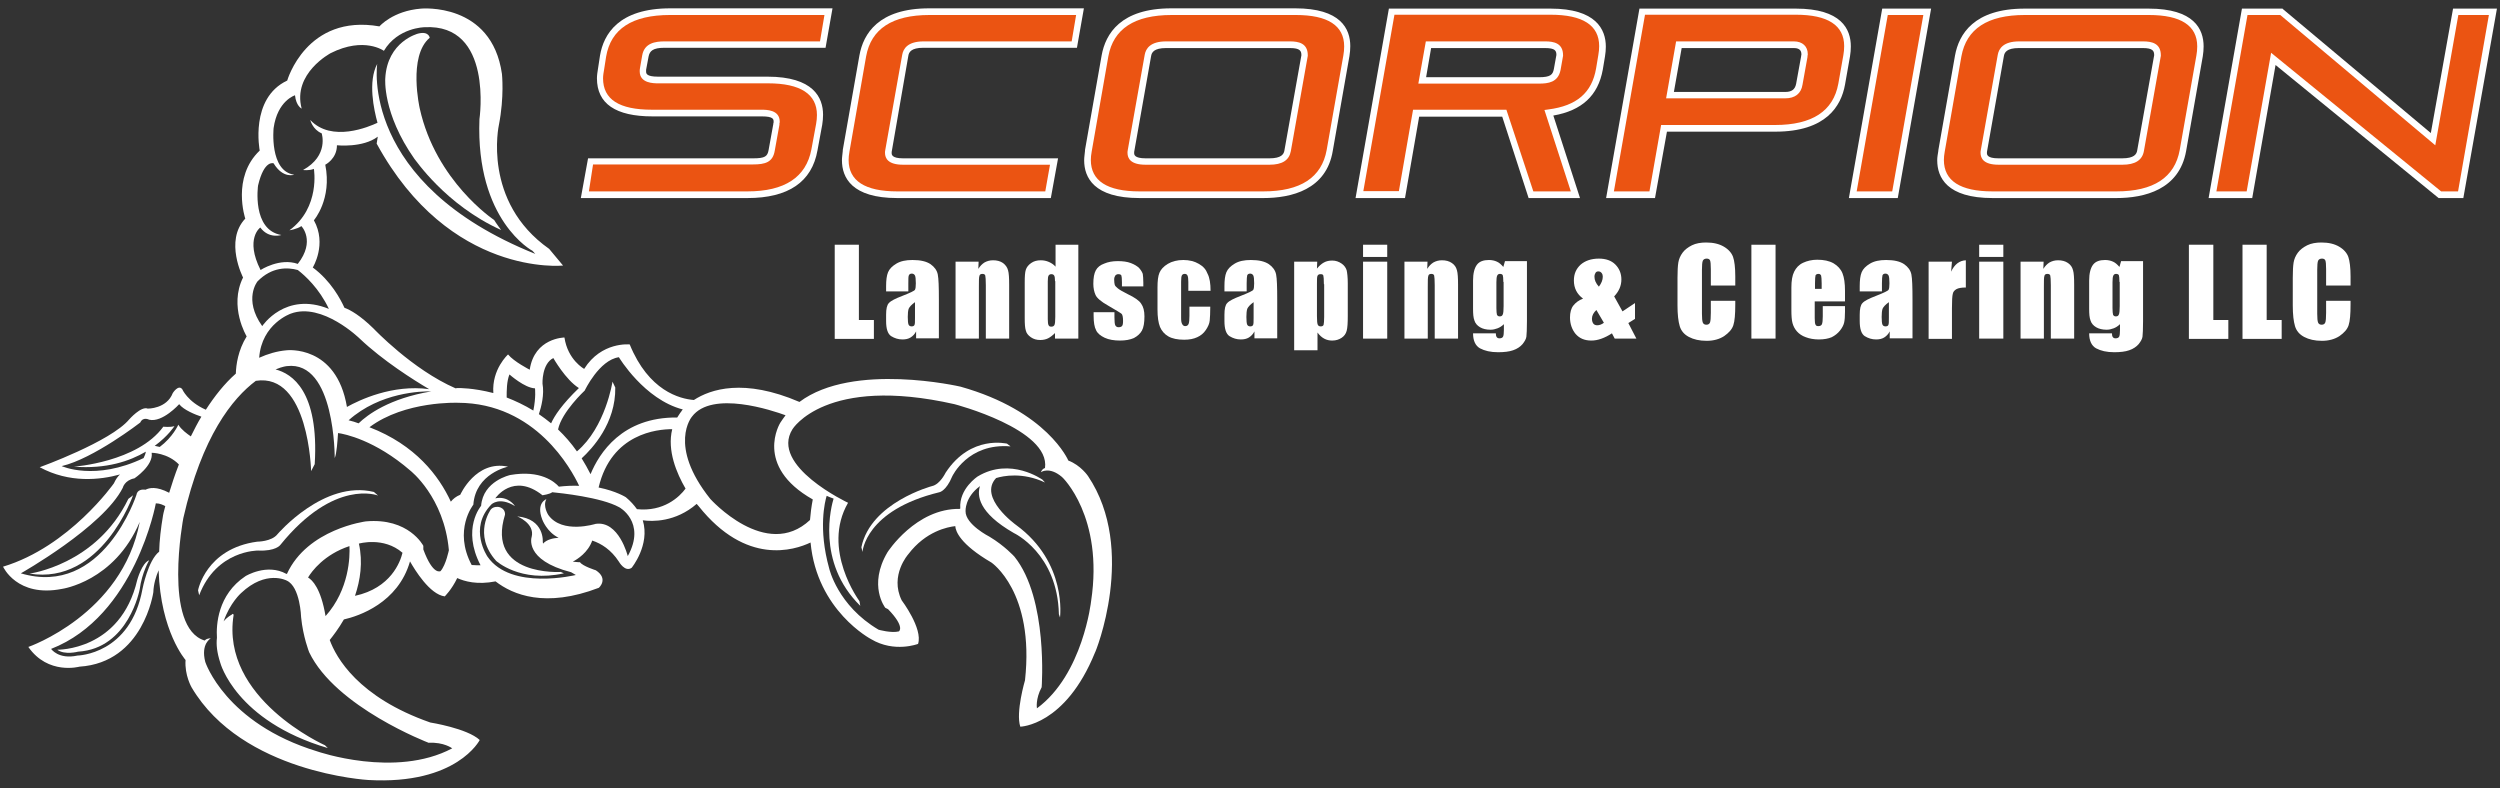 <svg xmlns="http://www.w3.org/2000/svg" xmlns:xlink="http://www.w3.org/1999/xlink" id="Layer_1" x="0px" y="0px" viewBox="0 0 900 283.8" style="enable-background:new 0 0 900 283.8;" xml:space="preserve"><rect x="0" y="0" width="900" height="283.8" fill="#333333" stroke="none"/><style type="text/css">	.st0{fill:#EB5412;}	.st1{fill:#FFFFFF;}</style><g>	<g>		<g>			<path class="st0" d="M210.5,70.1l2.2-12h58.5c4.3,0,6.1-0.7,6.6-3.9l1.7-9.4c0-0.3,0.1-0.7,0.1-0.9c0-2.2-1.7-3.1-5.4-3.1h-39.4    c-13.5,0-18.8-4.9-18.8-12.5c0-1,0.2-2.2,0.4-3.5l0.7-4.5c1.6-9.5,8.8-16,24.1-16h57l-2.1,11.9h-57c-4,0-6.3,1-6.8,4l-0.8,4.7    c-0.1,0.3-0.1,0.7-0.1,0.9c0,2.2,1.7,3.1,5.5,3.1h39.4c13.5,0,18.8,5,18.8,12.5c0,1.1-0.1,2.2-0.3,3.5l-1.7,9.2    c-1.8,9.5-8.7,16.1-24.1,16.1H210.5z"></path>			<path class="st1" d="M269.1,71.3h-60l2.6-14.3h59.5c4.2,0,5.1-0.7,5.5-3l1.7-9.4c0-0.2,0-0.3,0.1-0.5c0-0.1,0-0.2,0-0.3    c0-0.8,0-1.9-4.2-1.9h-39.4c-13.3,0-20-4.6-20-13.7c0-1.1,0.2-2.4,0.4-3.6L216,20c1.3-7.7,6.7-17,25.3-17h58.4l-2.5,14.2h-58    c-4.2,0-5.3,1.2-5.7,3.1l-0.9,4.8c0,0.1,0,0.4,0,0.6c0,0.7,0,1.9,4.3,1.9h39.4c16.5,0,20,7.5,20,13.7c0,1.2-0.1,2.3-0.3,3.6    l-1.7,9.2C292.3,65.5,283.8,71.3,269.1,71.3z M212,68.9h57.1c13.4,0,21.1-5.1,23-15.1l1.7-9.2c0.2-1.1,0.3-2.2,0.3-3.2    c0-7.5-5.9-11.4-17.6-11.4H237c-1.7,0-6.7,0-6.7-4.3c0-0.3,0-0.8,0.1-1.2l0.8-4.6c0.8-4.4,4.7-5,8-5h56l1.6-9.5h-55.6    c-13.6,0-21.3,5-23,15l-0.7,4.5c-0.2,1.1-0.4,2.3-0.4,3.3c0,7.6,5.8,11.3,17.6,11.3h39.4c1.8,0,6.6,0,6.6,4.3    c0,0.2,0,0.4-0.1,0.6c0,0.1,0,0.2,0,0.3l0,0.2l-1.7,9.4c-0.7,4.1-3.4,4.9-7.8,4.9h-57.6L212,68.9z"></path>		</g>		<g>			<path class="st0" d="M323,70.1c-13.4,0-18.7-5-18.7-12.4c0-1.1,0.2-2.2,0.4-3.5l6-34c1.7-9.4,8.6-15.9,23.9-15.9h54.3l-2.1,11.9    h-54.3c-3.8,0-6.1,1.2-6.5,3.8l-6.1,34.3c-0.1,0.3-0.1,0.6-0.1,0.7c0,2.2,1.9,3.1,5.3,3.1h54.3l-2.2,12H323z"></path>			<path class="st1" d="M378.3,71.3H323c-16.4,0-19.9-7.4-19.9-13.6c0-1.1,0.2-2.2,0.3-3.4l0-0.3l6-34.1c1.4-7.7,6.8-16.9,25.1-16.9    h55.7l-2.5,14.2h-55.3c-4.4,0-5.2,1.6-5.4,2.9L321,54.7c0,0.1,0,0.2,0,0.4c0,0.5,0,1.9,4.1,1.9h55.8L378.3,71.3z M334.6,5.4    c-13.4,0-21,5-22.8,14.9l-6,34.3c-0.2,1.1-0.3,2.1-0.3,3c0,7.5,5.9,11.3,17.5,11.3h53.3l1.7-9.6h-52.9c-5.4,0-6.5-2.3-6.5-4.3    c0-0.2,0-0.6,0.1-1l6.1-34.3c0.4-2.2,2-4.8,7.7-4.8h53.3l1.6-9.5H334.6z"></path>		</g>		<g>			<path class="st0" d="M410.2,70.1c-13.4,0-18.7-5-18.7-12.4c0-1.1,0.2-2.2,0.4-3.5l6-34c1.7-9.4,8.6-15.9,23.9-15.9h44.6    c13.4,0,18.6,5,18.6,12.4c0,1.1-0.1,2.2-0.3,3.5l-6,34c-1.7,9.4-8.6,15.9-23.9,15.9H410.2z M469.6,20c0-2.6-1.2-3.8-5.2-3.8    h-44.6c-3.8,0-6.1,1.2-6.5,3.8l-6.1,34.3c-0.1,0.3-0.1,0.6-0.1,0.7c0,2.2,1.9,3.1,5.3,3.1H457c3.8,0,6.1-1.1,6.5-3.8L469.6,20z"></path>			<path class="st1" d="M454.8,71.3h-44.6c-16.4,0-19.9-7.4-19.9-13.6c0-1.1,0.2-2.2,0.3-3.4l0-0.3l6-34.1    c1.4-7.7,6.8-16.9,25.1-16.9h44.6c16.4,0,19.8,7.4,19.8,13.6c0,1.2-0.1,2.3-0.3,3.6l-6,34.1C477.5,68.3,464.9,71.3,454.8,71.3z     M421.8,5.4c-13.4,0-21,5-22.8,14.9l-6,34.3c-0.2,1.1-0.3,2.1-0.3,3c0,7.5,5.9,11.3,17.5,11.3h44.6c13.4,0,21-5,22.8-14.9l6-34    c0.2-1.1,0.3-2.2,0.3-3.3c0-7.5-5.9-11.3-17.4-11.3H421.8z M457,59.3h-44.6c-5.4,0-6.5-2.3-6.5-4.3c0-0.2,0-0.6,0.1-1l6.1-34.3    c0.4-2.2,2-4.8,7.7-4.8h44.6c3,0,6.4,0.6,6.4,5l0,0.2l-6.1,34.3C464.1,57.7,461.6,59.3,457,59.3z M419.8,17.3    c-4.4,0-5.2,1.6-5.4,2.9l-6.1,34.5c0,0.1,0,0.2,0,0.4c0,0.5,0,1.9,4.1,1.9H457c4.3,0,5.2-1.5,5.4-2.9l6.1-34.2    c0-1.5-0.4-2.6-4.1-2.6H419.8z"></path>		</g>		<g>			<path class="st0" d="M551.2,70.1l-9.5-29.3h-31.8l-5.1,29.3h-15.2L501,4.2h57.2c13.4,0,18.7,5,18.7,12.5c0,1-0.1,2.2-0.3,3.4    l-0.8,4.8c-1.4,7.9-6.2,14.1-18.2,15.7l9.5,29.5H551.2z M561.5,20c0-2.6-1.2-3.8-5.2-3.8h-42L512,28.9h42c4,0,6-0.7,6.5-3.9    L561.5,20z"></path>			<path class="st1" d="M568.8,71.3h-18.5L540.8,42h-29.9l-5.1,29.3H488l12-68.2h58.2c16.4,0,19.9,7.5,19.9,13.7    c0,1.1-0.1,2.3-0.3,3.5l-0.8,4.8c-1.7,9.3-7.5,14.7-17.8,16.5L568.8,71.3z M552,68.9h13.5l-9.5-29.3l1.4-0.2    c10.2-1.3,15.7-6,17.2-14.8l0.8-4.8c0.2-1.1,0.3-2.2,0.3-3.2c0-7.5-5.9-11.3-17.5-11.3H502l-11.2,63.5h12.8l5.1-29.3h33.6    L552,68.9z M554,30.1h-43.4l2.7-15.2h43c3,0,6.4,0.6,6.4,5l0,0.2l-0.9,5.1C560.9,29.7,557.3,30.1,554,30.1z M513.4,27.8H554    c4.2,0,5-0.9,5.4-3l0.9-5c0-1.5-0.4-2.5-4.1-2.5h-41L513.4,27.8z"></path>		</g>		<g>			<path class="st0" d="M599.1,46.2l-4.2,23.9h-15.2l11.6-65.8h55.3c13.4,0,18.6,5,18.6,12.4c0,1.1-0.1,2.2-0.3,3.5L663,30.3    c-1.7,9.4-8.6,15.9-23.9,15.9H599.1z M649.6,20.4c0-0.3,0.1-0.6,0.1-0.8c0-2.1-1.2-3.5-3.8-3.5h-41.4l-3.2,18.1h41.5    c3,0,4.6-1.4,5.1-3.8L649.6,20.4z"></path>			<path class="st1" d="M595.8,71.3h-17.6l12-68.2h56.3c16.4,0,19.8,7.4,19.8,13.6c0,1.2-0.1,2.4-0.3,3.6l-1.8,10.2    c-1.4,7.7-6.8,16.9-25.1,16.9h-39L595.8,71.3z M581,68.9h12.8l4.2-23.9h41c13.4,0,21-5,22.8-14.9l1.8-10.2    c0.2-1.1,0.3-2.2,0.3-3.3c0-7.5-5.9-11.3-17.4-11.3h-54.3L581,68.9z M642.7,35.4h-42.9l3.6-20.5h42.4c3.1,0,5,1.8,5,4.6    c0,0.2,0,0.4-0.1,0.6c0,0.1,0,0.1,0,0.2l0,0.2l-1.8,10C648.4,33.7,646.2,35.4,642.7,35.4z M602.6,33.1h40.1    c2.3,0,3.5-0.9,3.9-2.9l1.8-9.9c0-0.2,0-0.3,0.1-0.5c0-0.1,0-0.1,0-0.2c0-1-0.3-2.3-2.7-2.3h-40.4L602.6,33.1z"></path>		</g>		<g>			<path class="st0" d="M667,70.1l11.6-65.8h15.2l-11.6,65.8H667z"></path>			<path class="st1" d="M683.2,71.3h-17.6l12-68.2h17.6L683.2,71.3z M668.4,68.9h12.8l11.2-63.5h-12.8L668.4,68.9z"></path>		</g>		<g>			<path class="st0" d="M717.3,70.1c-13.4,0-18.7-5-18.7-12.4c0-1.1,0.2-2.2,0.4-3.5l6-34c1.7-9.4,8.6-15.9,23.9-15.9h44.6    c13.4,0,18.6,5,18.6,12.4c0,1.1-0.1,2.2-0.3,3.5l-6,34c-1.7,9.4-8.6,15.9-23.9,15.9H717.3z M776.7,20c0-2.6-1.2-3.8-5.2-3.8    h-44.6c-3.8,0-6.1,1.2-6.5,3.8l-6.1,34.3c-0.1,0.3-0.1,0.6-0.1,0.7c0,2.2,1.9,3.1,5.3,3.1h44.6c3.8,0,6.1-1.1,6.5-3.8L776.7,20z"></path>			<path class="st1" d="M761.9,71.3h-44.6c-16.4,0-19.9-7.4-19.9-13.6c0-1.1,0.2-2.2,0.4-3.4l0-0.2l6-34.1    c1.4-7.7,6.8-16.9,25.1-16.9h44.6c16.4,0,19.8,7.4,19.8,13.6c0,1.2-0.1,2.3-0.3,3.6l-6,34.1C784.5,68.3,772,71.3,761.9,71.3z     M728.9,5.4c-13.4,0-21,5-22.8,14.9l-6,34.3c-0.2,1.1-0.3,2.1-0.3,3c0,7.5,5.9,11.3,17.5,11.3h44.6c13.4,0,21-5,22.8-14.9l6-34    c0.2-1.1,0.3-2.2,0.3-3.3c0-7.5-5.9-11.3-17.4-11.3H728.9z M764.1,59.3h-44.6c-5.4,0-6.5-2.3-6.5-4.3c0-0.2,0-0.6,0.1-1l6.1-34.3    c0.4-2.2,2-4.8,7.7-4.8h44.6c3,0,6.4,0.6,6.4,5l0,0.2l-6.1,34.3C771.2,57.7,768.6,59.3,764.1,59.3z M726.8,17.3    c-4.4,0-5.2,1.6-5.4,2.9l-6.1,34.5c0,0.1,0,0.3,0,0.4c0,0.5,0,1.9,4.1,1.9h44.6c4.3,0,5.2-1.5,5.4-2.9l6.1-34.2    c0-1.5-0.4-2.6-4.1-2.6H726.8z"></path>		</g>		<g>			<path class="st0" d="M878.3,70.1l-60-48.9l-8.6,48.9h-13.3l11.6-65.8h13.2l54.6,45.8l8.1-45.8h13.4l-11.6,65.8H878.3z"></path>			<path class="st1" d="M886.8,71.3h-8.9l-58.7-47.9l-8.4,47.9h-15.7l12-68.2h14.6l0.3,0.3l53.1,44.5l8-44.8h15.8L886.8,71.3z     M878.8,68.9h6.1L896,5.4h-11l-8.3,46.9L820.9,5.4h-11.8l-11.2,63.5h10.9l8.8-49.9L878.8,68.9z"></path>		</g>	</g>	<g>		<path class="st1" d="M99.9,192.3c-2.1,2.7-7.3,2.7-7.3,2.7c-18.5,2.5-21.3,17.5-21.3,17.5l0.4,1.8c6.2-16.3,21.2-16.1,21.2-16.1   c6.4,0.3,8-2,8-2c19.5-24.1,35.2-17.8,35.2-17.8l-1.5-1.3C116.6,172.7,99.9,192.3,99.9,192.3z"></path>		<path class="st1" d="M391.7,171.4c0,0-2.6-3.9-7.1-5.6c0,0-7.5-17.8-38.8-26.6c0,0-38.7-9-58,5.5c-20-8.6-32-4.6-38-0.7   c-5.1-0.4-16.3-3.3-23.1-20c0,0-10.2-1.1-16.4,8.8c0,0-5.9-3.2-7.1-11.3c0,0-10.8,0.1-12.5,11.6c0,0-5.7-2.9-7.8-5.5   c0,0-5.9,5.3-5.3,13.9c-7.3-1.9-12.5-1.8-12.5-1.8c-0.4,0-0.7,0-1.1,0.1c-15.6-6.8-29.5-21.5-29.5-21.5c-4.8-4.7-8.3-6.7-10.5-7.5   c-1.4-3.1-4.9-9.7-11.4-14.5c0,0,5.2-8.4,0.4-17c0,0,6.6-7.6,4.1-20c0,0,4.2-2.1,4.2-7c0,0,9.3,1,14.7-3.1l-0.4,2.5   c26.3,48.2,67.1,43.9,67.1,43.9l-5-6c-24.2-17-18.1-44.6-18.1-44.6c2-10.2,1.1-18.4,1.1-18.4C177,0.7,151.6,3.1,151.6,3.1   c-10.2,0.8-15,6.4-15,6.4C110.3,4.9,103.4,29,103.4,29c-13.6,6.4-9.9,25.2-9.9,25.2c-10.2,9.7-5.2,24.5-5.2,24.5   c-7.6,8-0.8,21.2-0.8,21.2c-5.2,10.5,1.3,21.2,1.3,21.2c-3.1,5-3.8,10.2-3.9,13.4c-4.1,3.6-7.7,8.2-10.8,13   c-6.6-2.9-8.5-7.4-8.5-7.4c-1.4-1.8-3.4,1.4-3.4,1.4c-2.2,5.7-9,5.6-9,5.6c-2.4-1-6.7,3.9-6.7,3.9c-6.7,8-32.2,17.2-32.2,17.2   c10.7,5.8,21.7,4.6,28.9,2.6c-0.8,0.7-1.5,1.7-2.2,3.2c0,0-16,22.8-39.9,30c0,0,5,11.2,21.2,8c0,0,18.9-2.6,28-24.1   c-6.3,33.3-40.1,45-40.1,45c7.1,10.2,18.4,7.1,18.4,7.1c23.1-1.5,26.6-26.8,26.6-26.8c0.1-3,1-5.8,1.9-7.9   c0.7,22.1,9.7,32.3,9.7,32.3c-0.4,5.5,2.2,9.9,2.2,9.9c18.2,30.8,63.6,33.3,63.6,33.3c31.9,1.8,40.1-14.4,40.1-14.4   c-4.5-4.2-17.8-6.3-17.8-6.3c-26-9.1-33.9-23.4-36.2-29.7c1.2-1.5,3.2-4.1,5.1-7.4c5.3-1.2,19.5-5.9,23.8-20.9   c1.7,3,7.1,11.9,12.5,12.6c0,0,2.5-2.4,4.5-6.6c2.6,1.2,7.2,2.5,13.8,1.2c6.2,4.8,17.9,9.7,37.2,2.3c0,0,3.6-3.2-1.1-6.3   c0,0-4.8-1.5-5.7-2.9c0,0-1.1,0-2.6-0.2c1.7-0.9,5.5-3.3,7-7.6c3.3,1.1,6.8,3.3,9.6,7.6c0,0,2.2,3.9,4.6,2.2c0,0,6.7-8.2,4-17.1   c3.4,0.5,11.8,0.7,19.4-5.9c0.4,0.5,0.7,0.8,0.7,0.8c17.1,21.5,34.4,15.9,40.3,13.1c2.3,24.6,21.8,34.8,21.8,34.8   c8.4,5,16.9,1.7,16.9,1.7c1.8-5.5-5.9-15.7-5.9-15.7c-4.4-9,2.4-16.6,2.4-16.6c6.3-8.3,14.2-9.8,16.9-10.1   c0.1,1.8,1.7,6.5,13,13.1c0,0,15.6,10.5,12.1,42.4c0,0-3.4,11.5-1.7,16.7c0,0,16.2-0.3,26.9-26.7   C394.2,235.3,409.5,197.9,391.7,171.4z M222.8,128.6c0,0,9.1,15.2,23,18.8c-0.4,0.4-0.5,0.7-0.5,0.7c-0.6,0.7-1,1.5-1.5,2.2   c-19.9-0.2-28.1,12.9-31.2,20.4c-1-2-2.1-3.9-3.2-5.7c3.8-3.5,12.3-12.6,12.1-25.5l-1-2.1c0,0-2.5,16.4-12.8,25.1   c-2.1-3-4.4-5.6-6.8-7.9c1.3-6.3,9.6-14,9.6-14S215.7,129.6,222.8,128.6z M195.3,138.1c0,0-0.3-7.1,3.9-9.2c0,0,4.4,7.8,9.2,10.8   c-6.1,5.9-8.8,10-10,12.7c-1.5-1.2-2.9-2.3-4.4-3.3C194.9,146.4,196,142,195.3,138.1z M183.4,134.8c0,0,5.5,4.9,9.2,5   c0,0,0.4,3.2-0.6,8c-3.3-2-6.5-3.5-9.6-4.7C182.4,140.6,182.4,137.3,183.4,134.8z M125.5,151.3c11.3-10.1,26.3-10.5,29.8-10.4   c-15.1,2.5-23,8.4-26.2,11.5C128,152,126.8,151.6,125.5,151.3z M92.9,66.8c2.2-9.4,5.6-8,5.6-8c3.4,5.6,7.4,4.1,7.4,4.1   c-9-1.3-7.4-16.8-7.4-16.8c1.4-9.9,7.7-11.8,7.7-11.8c0.4,3.9,2.4,4.8,2.4,4.8c-3.4-12.7,10.5-20,10.5-20c12-6,19.1-0.8,19.1-0.8   c5-8.4,14.6-8.5,14.6-8.5c24.9-1.4,19.8,33.1,19.8,33.1c-1.4,36.6,19.1,47.4,19.1,47.4l1,1.1c-63.5-25.5-56.9-68.4-56.9-68.4   c-3.4,6.4-1.2,16.5,0.1,21.2c-3,1.4-16.5,7.2-24.2-1c0,0,0.8,3.4,4.1,4.8c0,0,2.7,8-6.7,13.2c0,0,2.2,0.3,3.9-0.4   c0,0,2.4,13.9-8.8,22.1c0,0,2.7-0.4,4.3-1.5c0,0,5.2,5.3-1.3,13.6c-6.5-2.3-13.4,2.2-13.4,2.2c-5.7-11.3-0.1-15.3-0.1-15.3   c3.1,4.2,7.6,2.7,7.6,2.7C90.6,82.8,92.9,66.8,92.9,66.8z M92.7,101.3c5.2-5.3,10.8-5.1,14.5-4.1c2.6,2,7.7,6.6,11.2,14   c-15.7-6.4-24,6.2-24,6.2C87.5,107.7,92.7,101.3,92.7,101.3z M104.7,112.9c11.3-4.2,24.8,9,24.8,9c8.3,7.9,19.4,14.9,25,18.2   c-13.2-1.8-25.1,3.9-29.6,6.4c-3.8-22.5-21.7-20.4-21.7-20.4c-3.5,0.3-6.8,1.3-9.9,2.7C94.2,116.5,104.7,112.9,104.7,112.9z    M22.2,167.8c11.5-2.7,28.3-15.7,28.3-15.7c1-2.2,3.2-1,3.2-1c4.8,1.1,10.8-5.6,10.8-5.6c1.6,2.1,5.9,3.8,8,4.5   c-1.4,2.3-2.6,4.7-3.8,7.1c-1.3-0.9-3.4-2.4-4.5-4.2c0,0-2,4.5-6.7,8c-0.6-0.1-1.2-0.3-1.8-0.4c4.9-3.6,7.1-7.1,7.1-7.1   c-1.5,0.5-4,0.2-4,0.2C49.5,166.4,26.6,168,26.6,168c11.7,0.9,20.1-2,25.9-5.4c-0.1,0.7-0.4,1.5-0.8,2.3   C34.2,173.3,22.2,167.8,22.2,167.8z M49.1,178.2c0,0-12,37-41.6,28.2c0,0,29.6-16.7,36.7-30.8c0,0,0.6-2.7,4.2-3.4   c0,0,6.9-4.6,6.2-9.2c0,0,5.7,0,9.8,4.2c-1.5,3.8-2.6,7.3-3.5,10.2c-4.6-2.4-7.2-1.8-8.5-1.1C51.2,176.1,49.4,176.3,49.1,178.2z    M51.3,212c-4.3,23.7-23.4,24-23.4,24c-6.9,1.5-9.5-2.4-9.5-2.4c30.3-11.8,37.7-52.4,37.7-52.4c1.5,0,2.6,0.6,3.4,1   c-0.6,2.1-0.8,3.3-0.8,3.3c-0.8,4.7-1.3,9.1-1.4,13.1C53.3,201.7,51.3,212,51.3,212z M125.8,196.6c0.2,3.6,0,15.6-8.6,25.2   c-1.7-10.1-4.8-13-6.3-13.9C112.2,205.7,116.7,199.6,125.8,196.6z M127.8,214.5c1.9-5.6,2.9-12.1,1.4-18.8c0,0,0,0,0,0   c0,0,8.9-2.6,15.7,3.3C144.1,202.3,140.7,211.7,127.8,214.5z M158.6,205.6c0,0-2.7,1.7-6.2-7.8v-1.3c0,0-5.2-10.2-20.7-8.8   c0,0-21,2.7-28.4,18.9l-0.2,0c-7-3.9-14.7,0.8-14.7,0.8c-10.1,6.7-10.6,17.7-10.3,22.2c-0.3,2.4,0,5.3,1.2,9   c0,0,5.5,20.9,38.7,30.7l-1-1c0,0-37.7-16.8-32.9-46.9c0,0-0.1-0.8-0.7-0.1c0,0-1.5,0.7-2.9,2.4c2.3-6.7,6.3-10.2,6.3-10.2   c9-8.5,16.4-4.5,16.4-4.5c4.9,2.2,5.2,13.2,5.2,13.2c0.7,7.1,2.9,12.6,2.9,12.6c9.5,19.8,43,32.6,43,32.6c5.5-0.3,8.5,2,8.5,2   c-20.5,10.9-48.6,1.1-48.6,1.1c-33.1-10.1-40.3-32.2-40.3-32.2c-1.7-6.6,2-8.5,2-8.5c-1.7,0-2.2,0.8-2.2,0.8   C58.5,226,66,186.5,66,186.5c6.7-29.5,17.7-43.1,26.1-49.4c19.1-3,19.9,32.5,19.9,32.5l1.3-2.5c1.6-26.3-8.2-32.6-14.1-34.1   c2.6-1.1,4.1-1.2,4.1-1.2c17.4-2.1,17.2,33.1,17.2,33.1c0.7-1.5,1-6.2,1.2-9c2.3,0.3,13.3,2.5,26,13.5c0,0,12.2,9.5,13.9,28.7   C161.6,197.9,160.6,203.3,158.6,205.6z M169.8,203.4c-6.7-12.6,0.6-21.7,0.6-21.7c0.8-11.3,12.5-13.7,12.5-13.7   c-11.6-2.5-17.2,10.1-17.2,10.1c-1.5,0.6-2.6,1.5-3.4,2.5c-4.3-9.3-12.7-20.4-29.3-26.8c12.8-9.6,31.9-8.8,31.9-8.8   c28,0.1,40.8,24,43.6,29.9c-2.2-0.1-4.7,0-7.3,0.3c-1.5-1.7-6.6-6.1-17.5-4.2c0,0-9.8,2.1-10.5,11.1c0,0-7.1,8.2-0.2,21.4   C172,203.5,171,203.5,169.8,203.4z M226,200.2c0,0-3.2-12.9-11.6-11.6c0,0-12,3.8-17-3.2c0,0-2.1-3.2-0.7-5.7c0,0-3.8,1.3-1.5,7.3   c0,0,1.6,4.5,5.9,6.6c-1.8,0.1-4.3,0.6-5.6,2.1c0-0.2-0.1-0.4-0.1-0.6c0,0,0.7-8.3-9.2-9.2c0,0,6.4,2.5,5.2,7.4   c0,0-2.9,8.3,14.2,12.7l1.7,1c0,0-23.3,5.7-31.8-6.6c0,0-7-10.2,1.4-18.8c0,0,2.8-2.9,8.5,0.6c0,0-2.4-3.8-7.1-2.8   c0,0,6.4-9.5,17-1.1c0,0,2.7-0.4,3.5-1.1c2.9,0.3,17.6,1.8,24.1,5.4C222.8,182.5,232.8,187.9,226,200.2z M229.3,183.3   c-1-1.4-2.3-2.9-4-4.3c0,0-3.4-2.2-9.8-3.5c4.6-19.5,21.2-21,26.5-21c-1.9,7.7,1.6,15.9,4.8,21.4   C244.6,178.9,238.9,184.3,229.3,183.3z M255.7,179.6c-15.4-19.3-6.6-29.6-6.6-29.6c7.2-9.6,29.1-2.2,33.7-0.5   c-0.7,0.9-1.3,1.8-1.9,2.7c0,0-9.7,15.5,11.7,27.6c-0.5,2.6-0.8,5-1,7.4C275.8,202,255.7,179.6,255.7,179.6z M392.8,216.4   c0,0-2.9,26.4-19.5,38.6c0,0-0.6-3.3,1.7-7.6c0,0,2.4-31.8-9.8-47c0,0-3.5-3.9-9-7.2c0,0-8.7-4.4-8.6-9.2c0,0-0.3-5,5.2-9   c-1.1,3.3-0.7,9.5,12.2,16.9c0,0,15.7,7.3,16.2,29.2l0.4,1.2c0,0,2.7-19.8-15.8-33.3c0,0-13.8-9.9-7.2-16.9   c2.6-0.8,9.5-2.2,17.6,1.6l-0.9-1c0,0-11.5-8.3-23.3-1.2c0,0-6.8,4.4-6.3,11.5l-0.1,0.2c-15.9-0.3-26.1,15.6-26.1,15.6   c-7.1,12-0.8,20-0.8,20l1,0.5c6.3,6.5,3.9,8,3.9,8c-2.7,0.7-7.3-0.6-7.3-0.6c-14.8-8.7-17.8-22.1-17.8-22.1   c-4-14.4-1.5-24.1-0.9-26.1c0.7,0.3,1.6,0.7,2.5,1c-0.7,2.2-6.5,22.8,9.6,38.6l-0.3-1.7c0,0-13.8-18.6-4.1-35.4   c0,0-28.3-13.3-20-26.5c0,0,11.9-19.5,58.3-9c0,0,34.6,9,32.6,23c0,0-0.9,0.1-1.5,1.5c0,0,3-2.2,7.6,1.7   C382.4,171.7,397.4,186,392.8,216.4z"></path>		<path class="st1" d="M340.4,170.2c0,0-2,4.2-4.9,4.8c0,0-22.1,5.9-25.4,22l0.4,1.7c0,0,0.9-15,27.7-21.5c0,0,2.4-0.4,4.6-5.7   c0,0,5.6-12.1,21-10.8l-1.3-1C362.6,159.8,349.5,156.3,340.4,170.2z"></path>		<path class="st1" d="M180.4,82.8c0,0-2-2.7-2.5-3.6c0,0-21-13.9-26.8-40.2c0,0-4.3-18.8,3.6-25.4c0,0-0.3-2.5-4.2-1.5   c0,0-11.1,2.8-11.8,16.1c0,0-1.1,12.5,10.5,29C149.3,57.1,160.2,73.7,180.4,82.8z"></path>		<path class="st1" d="M181.8,185.3c0,0,0.3-2.3-2.3-2.8c0,0-1.8-0.3-2.8,0.9c0,0-6.6,9,1.9,18.5c0,0,8.6,8,24.4,4.5l-1.1-0.5   C201.9,205.9,174.9,207.6,181.8,185.3z"></path>		<path class="st1" d="M49.4,208.8c-6,25.6-28.8,25.1-28.8,25.1c2.7,2,7.5,0.7,7.5,0.7c18.3-1.1,22.2-22.5,22.2-22.5   c0.8-6,3.4-10.4,3.4-10.4C51.1,202.6,49.4,208.8,49.4,208.8z"></path>		<path class="st1" d="M10.6,206.5c26,4.2,37.3-28.2,37.3-28.2l-1.7,1.3C34.7,203.4,10.6,206.5,10.6,206.5z"></path>	</g>	<g>		<path class="st1" d="M309.2,88.1v27.1h5.4v6.8h-14.1V88.1H309.2z"></path>		<path class="st1" d="M326.9,104.9h-7.9v-1.9c0-2.1,0.2-3.8,0.7-5c0.5-1.2,1.5-2.2,3-3.1c1.5-0.9,3.4-1.3,5.8-1.3   c2.9,0,5,0.5,6.5,1.5c1.4,1,2.3,2.2,2.6,3.7c0.3,1.5,0.4,4.5,0.4,9.1v13.9h-8.2v-2.5c-0.5,1-1.2,1.7-2,2.2   c-0.8,0.5-1.8,0.7-2.9,0.7c-1.5,0-2.8-0.4-4.1-1.2c-1.2-0.8-1.8-2.6-1.8-5.4v-2.3c0-2.1,0.3-3.5,1-4.2c0.7-0.8,2.3-1.6,4.9-2.6   c2.8-1.1,4.3-1.8,4.5-2.2c0.2-0.4,0.3-1.1,0.3-2.3c0-1.4-0.1-2.4-0.3-2.8c-0.2-0.4-0.6-0.7-1.1-0.7c-0.6,0-0.9,0.2-1.1,0.6   s-0.2,1.3-0.2,2.9V104.9z M329.5,108.7c-1.4,1-2.1,1.8-2.4,2.5c-0.2,0.7-0.3,1.6-0.3,2.9c0,1.4,0.1,2.4,0.3,2.8   c0.2,0.4,0.6,0.6,1.1,0.6c0.5,0,0.9-0.2,1-0.5c0.2-0.3,0.2-1.2,0.2-2.6V108.7z"></path>		<path class="st1" d="M352.3,94.2l-0.1,2.6c0.6-1,1.4-1.8,2.2-2.3c0.9-0.5,1.9-0.8,3.1-0.8c1.4,0,2.6,0.3,3.6,1   c0.9,0.7,1.5,1.5,1.8,2.6c0.3,1,0.4,2.8,0.4,5.2v19.4h-8.4v-19.2c0-1.9-0.1-3.1-0.2-3.5c-0.1-0.4-0.5-0.6-1-0.6   c-0.6,0-1,0.2-1.1,0.7c-0.2,0.5-0.2,1.8-0.2,3.9v18.7h-8.4V94.2H352.3z"></path>		<path class="st1" d="M388.2,88.1v33.8h-8.4v-2c-0.8,0.8-1.7,1.5-2.5,1.9s-1.8,0.6-2.8,0.6c-1.3,0-2.4-0.3-3.4-1   c-1-0.7-1.6-1.5-1.8-2.4c-0.3-0.9-0.4-2.4-0.4-4.4v-13c0-2.1,0.1-3.6,0.4-4.5c0.3-0.9,0.9-1.7,1.9-2.4c1-0.7,2.1-1,3.5-1   c1,0,2,0.2,2.9,0.6s1.7,0.9,2.4,1.7v-7.9H388.2z M379.8,101.2c0-1-0.1-1.7-0.3-2c-0.2-0.3-0.5-0.5-1-0.5c-0.5,0-0.8,0.2-1,0.5   c-0.2,0.3-0.3,1-0.3,2.1v13.6c0,1.1,0.1,1.9,0.3,2.2c0.2,0.4,0.5,0.5,1,0.5c0.5,0,0.9-0.2,1.1-0.6c0.2-0.4,0.3-1.4,0.3-2.9V101.2z   "></path>		<path class="st1" d="M411.4,103.1h-7.5v-1.5c0-1.3-0.1-2.1-0.2-2.4c-0.1-0.3-0.5-0.5-1.1-0.5c-0.5,0-0.8,0.2-1.1,0.5   c-0.2,0.3-0.4,0.8-0.4,1.4c0,0.9,0.1,1.5,0.2,1.9c0.1,0.4,0.5,0.8,1.1,1.3c0.6,0.5,1.8,1.2,3.6,2.1c2.5,1.2,4.1,2.3,4.8,3.4   c0.8,1.1,1.2,2.6,1.2,4.6c0,2.3-0.3,4-0.9,5.1c-0.6,1.1-1.6,2-2.9,2.7c-1.4,0.6-3,0.9-5,0.9c-2.1,0-4-0.3-5.5-1   c-1.5-0.7-2.6-1.6-3.1-2.7c-0.6-1.1-0.9-2.9-0.9-5.2v-1.3h7.5v1.8c0,1.5,0.1,2.5,0.3,2.9c0.2,0.4,0.6,0.7,1.1,0.7   c0.6,0,1-0.1,1.3-0.4s0.4-0.9,0.4-1.9c0-1.3-0.2-2.2-0.5-2.5c-0.3-0.3-2-1.3-4.9-3c-2.5-1.4-4-2.7-4.5-3.8c-0.5-1.1-0.8-2.5-0.8-4   c0-2.2,0.3-3.8,0.9-4.9c0.6-1.1,1.6-1.9,3-2.4c1.4-0.6,3-0.9,4.9-0.9c1.8,0,3.4,0.2,4.7,0.7c1.3,0.5,2.3,1.1,3,1.8   c0.7,0.8,1.1,1.5,1.3,2.1c0.1,0.7,0.2,1.7,0.2,3.1V103.1z"></path>		<path class="st1" d="M435.8,104.7h-8v-3.2c0-1.1-0.1-1.9-0.3-2.3c-0.2-0.4-0.5-0.6-1-0.6c-0.5,0-0.8,0.2-1,0.5   c-0.2,0.3-0.3,1.1-0.3,2.3v13.1c0,1,0.1,1.7,0.4,2.2c0.3,0.5,0.6,0.7,1.1,0.7c0.6,0,1-0.3,1.2-0.8c0.2-0.5,0.3-1.5,0.3-2.9v-3.3   h7.5c0,2.2-0.1,3.9-0.2,5c-0.1,1.1-0.6,2.2-1.4,3.4c-0.8,1.2-1.8,2-3.1,2.6c-1.3,0.6-2.8,0.9-4.7,0.9c-2.4,0-4.3-0.4-5.7-1.2   c-1.4-0.8-2.4-2-3-3.4c-0.6-1.5-0.9-3.6-0.9-6.3v-7.9c0-2.4,0.2-4.1,0.7-5.3c0.5-1.2,1.5-2.3,3-3.2s3.4-1.4,5.6-1.4   c2.2,0,4.1,0.5,5.6,1.4c1.6,0.9,2.6,2.1,3.1,3.5C435.5,100,435.8,102.1,435.8,104.7z"></path>		<path class="st1" d="M448.7,104.9h-7.9v-1.9c0-2.1,0.2-3.8,0.7-5c0.5-1.2,1.5-2.2,3-3.1c1.5-0.9,3.4-1.3,5.8-1.3   c2.9,0,5,0.5,6.5,1.5c1.4,1,2.3,2.2,2.6,3.7c0.3,1.5,0.4,4.5,0.4,9.1v13.9h-8.2v-2.5c-0.5,1-1.2,1.7-2,2.2   c-0.8,0.5-1.8,0.7-2.9,0.7c-1.5,0-2.8-0.4-4.1-1.2c-1.2-0.8-1.8-2.6-1.8-5.4v-2.3c0-2.1,0.3-3.5,1-4.2c0.7-0.8,2.3-1.6,4.9-2.6   c2.8-1.1,4.3-1.8,4.5-2.2c0.2-0.4,0.3-1.1,0.3-2.3c0-1.4-0.1-2.4-0.3-2.8s-0.6-0.7-1.1-0.7c-0.6,0-0.9,0.2-1.1,0.6   c-0.1,0.4-0.2,1.3-0.2,2.9V104.9z M451.4,108.7c-1.4,1-2.1,1.8-2.4,2.5c-0.2,0.7-0.3,1.6-0.3,2.9c0,1.4,0.1,2.4,0.3,2.8   c0.2,0.4,0.6,0.6,1.1,0.6c0.5,0,0.9-0.2,1-0.5c0.2-0.3,0.2-1.2,0.2-2.6V108.7z"></path>		<path class="st1" d="M474.2,94.2l-0.1,2.5c0.8-1,1.6-1.7,2.5-2.2c0.9-0.5,1.9-0.7,3-0.7c1.3,0,2.4,0.4,3.4,1.1   c1,0.7,1.5,1.5,1.8,2.4c0.2,0.9,0.4,2.5,0.4,4.7v11.7c0,2.5-0.1,4.3-0.4,5.4c-0.3,1.1-0.9,1.9-1.8,2.5c-0.9,0.6-2,1-3.4,1   c-1,0-2-0.2-2.9-0.7c-0.9-0.5-1.7-1.2-2.4-2.2v6.4h-8.4V94.2H474.2z M476.6,102.3c0-1.7-0.1-2.8-0.2-3.1c-0.1-0.4-0.5-0.5-1-0.5   c-0.6,0-0.9,0.2-1.1,0.6c-0.2,0.4-0.2,1.4-0.2,3v11.5c0,1.7,0.1,2.7,0.3,3.1c0.2,0.4,0.5,0.6,1.1,0.6c0.5,0,0.9-0.2,1-0.6   c0.1-0.4,0.2-1.3,0.2-2.8V102.3z"></path>		<path class="st1" d="M499.4,88.1v4.4h-8.7v-4.4H499.4z M499.4,94.2v27.7h-8.7V94.2H499.4z"></path>		<path class="st1" d="M513.9,94.2l-0.1,2.6c0.6-1,1.4-1.8,2.2-2.3c0.9-0.5,1.9-0.8,3.1-0.8c1.4,0,2.6,0.3,3.6,1s1.5,1.5,1.8,2.6   c0.3,1,0.4,2.8,0.4,5.2v19.4h-8.4v-19.2c0-1.9-0.1-3.1-0.2-3.5c-0.1-0.4-0.5-0.6-1-0.6c-0.6,0-1,0.2-1.1,0.7   c-0.2,0.5-0.2,1.8-0.2,3.9v18.7h-8.4V94.2H513.9z"></path>		<path class="st1" d="M549.7,94.2v21.4c0,2.9-0.1,4.7-0.2,5.6c-0.1,0.8-0.6,1.7-1.4,2.7c-0.8,0.9-1.9,1.7-3.4,2.2   c-1.4,0.5-3.3,0.7-5.4,0.7c-2.7,0-4.8-0.5-6.5-1.4c-1.6-0.9-2.5-2.7-2.5-5.4h8.2c0,1.2,0.4,1.8,1.3,1.8c0.6,0,1.1-0.2,1.3-0.6   c0.2-0.4,0.3-1.2,0.3-2.4v-2.1c-0.7,0.7-1.5,1.2-2.3,1.5c-0.8,0.3-1.6,0.5-2.5,0.5c-1.5,0-2.8-0.3-3.8-0.9c-1-0.6-1.7-1.4-2-2.4   c-0.4-1-0.5-2.4-0.5-4.3v-10.1c0-2.6,0.5-4.5,1.4-5.7c0.9-1.2,2.4-1.7,4.3-1.7c1.1,0,2,0.2,2.9,0.6c0.9,0.4,1.6,1.1,2.3,1.9   l0.6-2.1H549.7z M541.2,101.5c0-1.3-0.1-2.1-0.2-2.4c-0.1-0.3-0.5-0.5-1-0.5c-0.5,0-0.8,0.2-1,0.6c-0.2,0.4-0.3,1.2-0.3,2.4v9.3   c0,1.2,0.1,2,0.2,2.4c0.2,0.4,0.5,0.6,1,0.6c0.6,0,0.9-0.2,1.1-0.7c0.2-0.4,0.3-1.5,0.3-3V101.5z"></path>		<path class="st1" d="M588.6,109.1v5.7l-2.4,1.5l2.9,5.6h-7.8l-1-1.9c-2.6,1.7-5.1,2.6-7.4,2.6c-2.5,0-4.3-0.8-5.7-2.4   c-1.3-1.6-2-3.6-2-5.9c0-1.8,0.4-3.3,1.2-4.3c0.8-1,1.9-1.9,3.5-2.5c-2.2-1.6-3.3-3.8-3.3-6.5c0-2.4,0.8-4.2,2.4-5.7   c1.6-1.4,3.8-2.2,6.6-2.2c2.5,0,4.5,0.7,5.9,2.1c1.4,1.4,2.2,3.2,2.2,5.4c0,2.3-0.9,4.3-2.6,6.1l3,5.4L588.6,109.1z M577.4,116.2   l-2.7-4.6c-1,0.9-1.6,2-1.6,3.1c0,0.8,0.2,1.4,0.5,1.8c0.3,0.4,0.8,0.6,1.4,0.6C575.8,117.1,576.6,116.8,577.4,116.2z    M575.6,103.2c0.9-1.2,1.4-2.4,1.4-3.6c0-0.5-0.1-0.9-0.4-1.3c-0.3-0.4-0.7-0.6-1.2-0.6c-0.5,0-0.8,0.2-1,0.5   c-0.2,0.3-0.4,0.8-0.4,1.4C574,100.8,574.5,102,575.6,103.2z"></path>		<path class="st1" d="M624.7,102.8h-8.8v-5.9c0-1.7-0.1-2.8-0.3-3.2c-0.2-0.4-0.6-0.6-1.2-0.6c-0.7,0-1.2,0.3-1.4,0.8   c-0.2,0.5-0.3,1.6-0.3,3.3v15.7c0,1.6,0.1,2.7,0.3,3.2c0.2,0.5,0.6,0.8,1.3,0.8c0.7,0,1.1-0.3,1.3-0.8c0.2-0.5,0.3-1.7,0.3-3.5   v-4.3h8.8v1.3c0,3.5-0.2,6-0.7,7.5c-0.5,1.5-1.6,2.7-3.3,3.9c-1.7,1.1-3.8,1.7-6.3,1.7c-2.6,0-4.7-0.5-6.4-1.4   c-1.7-0.9-2.8-2.2-3.3-3.9c-0.5-1.7-0.8-4.1-0.8-7.5V100c0-2.4,0.1-4.3,0.3-5.5c0.2-1.2,0.7-2.4,1.5-3.5c0.8-1.1,2-2,3.4-2.7   s3.2-1,5.1-1c2.6,0,4.7,0.5,6.4,1.5c1.7,1,2.8,2.3,3.3,3.7s0.8,3.8,0.8,7V102.8z"></path>		<path class="st1" d="M639.2,88.1v33.8h-8.7V88.1H639.2z"></path>		<path class="st1" d="M664.2,108.5h-10.9v6c0,1.3,0.1,2.1,0.3,2.4c0.2,0.4,0.5,0.5,1,0.5c0.6,0,1.1-0.2,1.3-0.7   c0.2-0.5,0.3-1.4,0.3-2.8v-3.7h8v2c0,1.7-0.1,3-0.3,3.9c-0.2,0.9-0.7,1.9-1.5,2.9c-0.8,1-1.8,1.8-3,2.4c-1.2,0.5-2.7,0.8-4.6,0.8   c-1.8,0-3.4-0.3-4.7-0.8c-1.4-0.5-2.4-1.2-3.2-2.1c-0.8-0.9-1.3-1.9-1.6-3s-0.4-2.7-0.4-4.7v-8.1c0-2.4,0.3-4.3,1-5.7   c0.7-1.4,1.7-2.5,3.2-3.2s3.2-1.1,5.1-1.1c2.4,0,4.3,0.4,5.9,1.3c1.5,0.9,2.6,2.1,3.2,3.6c0.6,1.5,0.9,3.6,0.9,6.3V108.5z    M655.8,104v-2c0-1.4-0.1-2.4-0.2-2.8c-0.2-0.4-0.5-0.6-0.9-0.6c-0.6,0-0.9,0.2-1.1,0.5c-0.1,0.4-0.2,1.3-0.2,2.9v2H655.8z"></path>		<path class="st1" d="M677.4,104.9h-7.9v-1.9c0-2.1,0.2-3.8,0.7-5c0.5-1.2,1.5-2.2,3-3.1c1.5-0.9,3.4-1.3,5.8-1.3   c2.9,0,5,0.5,6.5,1.5c1.4,1,2.3,2.2,2.6,3.7c0.3,1.5,0.4,4.5,0.4,9.1v13.9h-8.2v-2.5c-0.5,1-1.2,1.7-2,2.2   c-0.8,0.5-1.8,0.7-2.9,0.7c-1.5,0-2.8-0.4-4.1-1.2c-1.2-0.8-1.8-2.6-1.8-5.4v-2.3c0-2.1,0.3-3.5,1-4.2c0.7-0.8,2.3-1.6,4.9-2.6   c2.8-1.1,4.3-1.8,4.5-2.2c0.2-0.4,0.3-1.1,0.3-2.3c0-1.4-0.1-2.4-0.3-2.8c-0.2-0.4-0.6-0.7-1.1-0.7c-0.6,0-0.9,0.2-1.1,0.6   c-0.1,0.4-0.2,1.3-0.2,2.9V104.9z M680.1,108.7c-1.4,1-2.1,1.8-2.4,2.5c-0.2,0.7-0.3,1.6-0.3,2.9c0,1.4,0.1,2.4,0.3,2.8   c0.2,0.4,0.6,0.6,1.1,0.6c0.5,0,0.9-0.2,1-0.5c0.2-0.3,0.2-1.2,0.2-2.6V108.7z"></path>		<path class="st1" d="M702.7,94.2l-0.3,3.6c1.2-2.6,3-4,5.3-4.1v9.8c-1.5,0-2.7,0.2-3.4,0.6c-0.7,0.4-1.2,1-1.3,1.7   c-0.2,0.7-0.3,2.5-0.3,5.2v11h-8.4V94.2H702.7z"></path>		<path class="st1" d="M721.2,88.1v4.4h-8.7v-4.4H721.2z M721.2,94.2v27.7h-8.7V94.2H721.2z"></path>		<path class="st1" d="M735.7,94.2l-0.1,2.6c0.6-1,1.4-1.8,2.2-2.3c0.9-0.5,1.9-0.8,3.1-0.8c1.4,0,2.6,0.3,3.6,1s1.5,1.5,1.8,2.6   c0.3,1,0.4,2.8,0.4,5.2v19.4h-8.4v-19.2c0-1.9-0.1-3.1-0.2-3.5c-0.1-0.4-0.5-0.6-1-0.6c-0.6,0-1,0.2-1.1,0.7   c-0.2,0.5-0.2,1.8-0.2,3.9v18.7h-8.4V94.2H735.7z"></path>		<path class="st1" d="M771.5,94.2v21.4c0,2.9-0.1,4.7-0.2,5.6c-0.1,0.8-0.6,1.7-1.4,2.7c-0.8,0.9-1.9,1.7-3.4,2.2   c-1.4,0.5-3.3,0.7-5.4,0.7c-2.7,0-4.8-0.5-6.5-1.4c-1.6-0.9-2.5-2.7-2.5-5.4h8.2c0,1.2,0.4,1.8,1.3,1.8c0.6,0,1.1-0.2,1.3-0.6   c0.2-0.4,0.3-1.2,0.3-2.4v-2.1c-0.7,0.7-1.5,1.2-2.3,1.5c-0.8,0.3-1.6,0.5-2.5,0.5c-1.5,0-2.8-0.3-3.8-0.9c-1-0.6-1.7-1.4-2-2.4   c-0.4-1-0.5-2.4-0.5-4.3v-10.1c0-2.6,0.5-4.5,1.4-5.7c0.9-1.2,2.4-1.7,4.3-1.7c1.1,0,2,0.2,2.9,0.6c0.9,0.4,1.6,1.1,2.3,1.9   l0.6-2.1H771.5z M763,101.5c0-1.3-0.1-2.1-0.2-2.4c-0.1-0.3-0.5-0.5-1-0.5c-0.5,0-0.8,0.2-1,0.6c-0.2,0.4-0.3,1.2-0.3,2.4v9.3   c0,1.2,0.1,2,0.2,2.4c0.2,0.4,0.5,0.6,1,0.6c0.6,0,0.9-0.2,1.1-0.7c0.2-0.4,0.3-1.5,0.3-3V101.5z"></path>		<path class="st1" d="M796.8,88.1v27.1h5.4v6.8H788V88.1H796.8z"></path>		<path class="st1" d="M816,88.1v27.1h5.4v6.8h-14.1V88.1H816z"></path>		<path class="st1" d="M846.2,102.8h-8.8v-5.9c0-1.7-0.1-2.8-0.3-3.2c-0.2-0.4-0.6-0.6-1.2-0.6c-0.7,0-1.2,0.3-1.4,0.8   c-0.2,0.5-0.3,1.6-0.3,3.3v15.7c0,1.6,0.1,2.7,0.3,3.2c0.2,0.5,0.6,0.8,1.3,0.8c0.7,0,1.1-0.3,1.3-0.8c0.2-0.5,0.3-1.7,0.3-3.5   v-4.3h8.8v1.3c0,3.5-0.2,6-0.7,7.5c-0.5,1.5-1.6,2.7-3.3,3.9c-1.7,1.1-3.8,1.7-6.3,1.7c-2.6,0-4.7-0.5-6.4-1.4   c-1.7-0.9-2.8-2.2-3.3-3.9c-0.5-1.7-0.8-4.1-0.8-7.5V100c0-2.4,0.1-4.3,0.3-5.5c0.2-1.2,0.7-2.4,1.5-3.5c0.8-1.1,2-2,3.4-2.7   s3.2-1,5.1-1c2.6,0,4.7,0.5,6.4,1.5c1.7,1,2.8,2.3,3.3,3.7c0.5,1.5,0.8,3.8,0.8,7V102.8z"></path>	</g></g></svg>